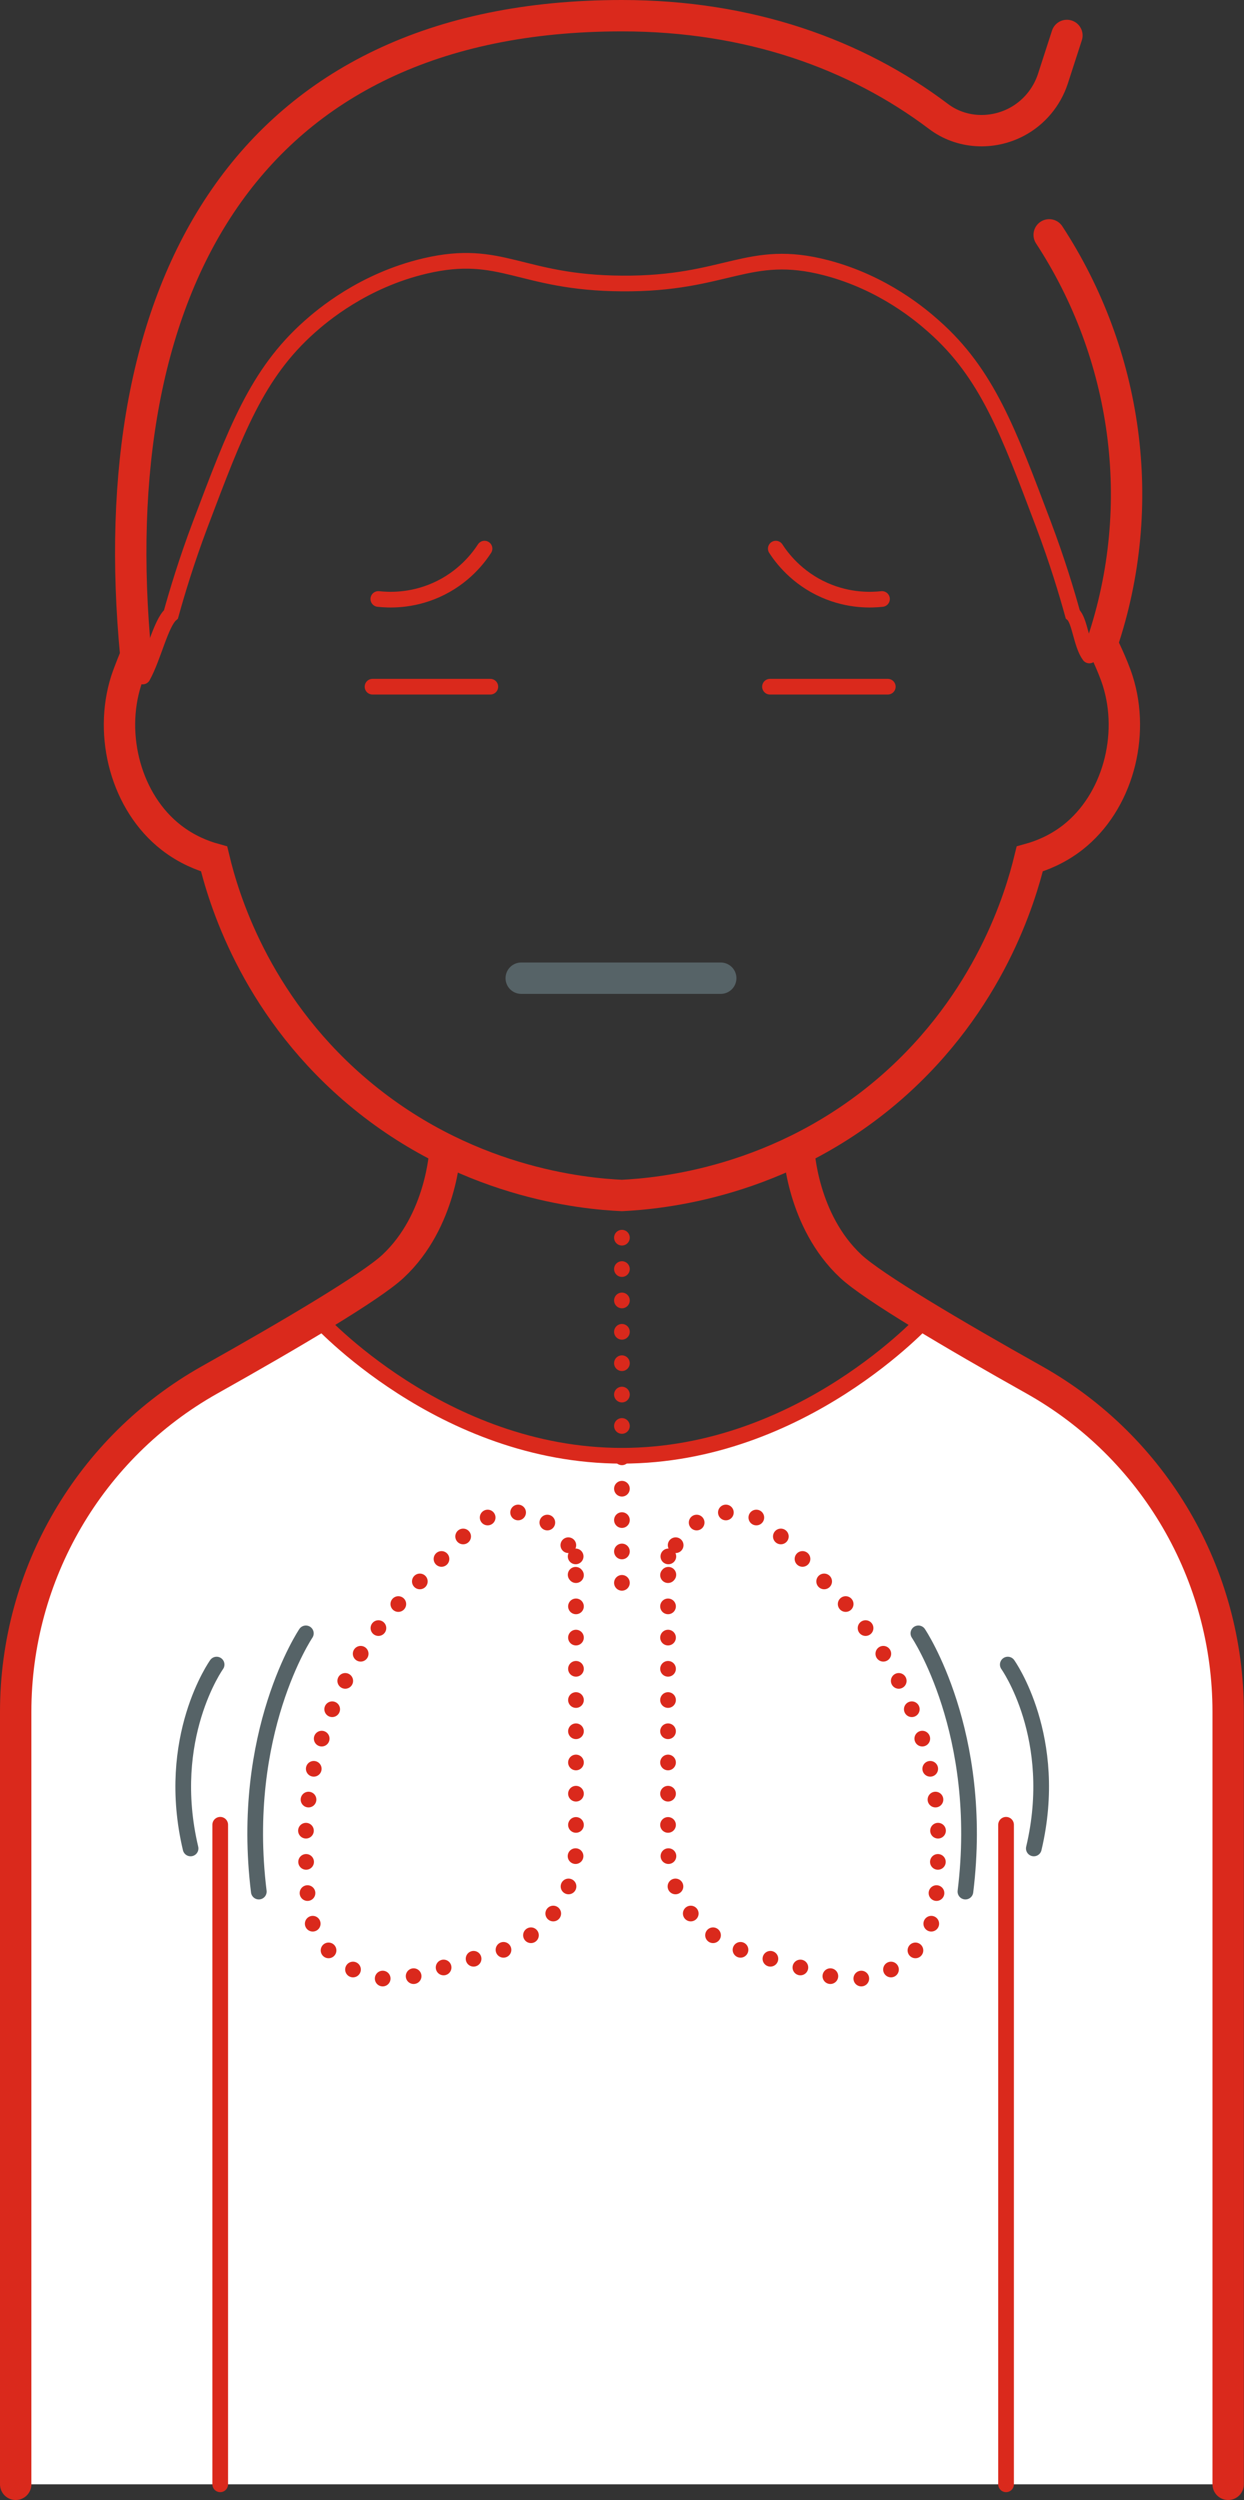 <?xml version="1.0" encoding="UTF-8"?><svg xmlns="http://www.w3.org/2000/svg" viewBox="0 0 79.31 159.35"><rect x="0" y="0" width="79.31" height="159.35" fill="#333333" stroke="none"/><g id="a"/><g id="b"><g id="c"><path d="M78.31,158.35v-49.24c0-8.76-4.72-16.85-12.35-21.15-2.58-1.45-5.15-2.94-7.26-4.22l.36,.28s-7.92,8.77-19.41,8.77c-11.49,0-19.41-8.77-19.41-8.77l.36-.28c-2.1,1.29-4.68,2.77-7.26,4.22-7.64,4.3-12.35,12.39-12.35,21.15v49.24" fill="#fff"/><path d="M9.1,43.12c.68-1.22,1.15-3.4,1.8-3.96,.38-1.37,.98-3.38,1.87-5.74,2.26-5.97,3.6-9.6,6.98-12.6,.78-.69,3.39-2.94,7.36-3.87,4.89-1.14,6.04,1.08,12.54,1.12,6.7,.05,8.04-2.3,13.03-1,3.66,.96,6.06,3.03,6.86,3.74,3.4,3.01,4.74,6.68,6.98,12.6,.89,2.36,1.49,4.36,1.87,5.74,.45,.39,.54,1.93,1.06,2.63" fill="none" stroke="#DA291C" stroke-linecap="round" stroke-miterlimit="10"/><path d="M66.89,14.97c4.95,7.57,6.37,17.18,3.37,26.06,0,0,.67,1.33,1,2.37,1.11,3.51-.01,7.74-2.87,9.98-1,.78-2.02,1.17-2.74,1.37-.59,2.42-2.55,9.1-8.85,14.59-6.99,6.08-14.78,6.74-17.15,6.86-2.37-.11-10.16-.78-17.15-6.86-6.31-5.49-8.27-12.17-8.85-14.59-.72-.2-1.74-.59-2.74-1.37-2.86-2.23-3.98-6.47-2.87-9.98,.19-.58,.62-1.62,.62-1.62C6.42,18.46,15.65,1,39.65,1c8.1,0,14.92,2.45,20.18,6.42,1.44,1.09,3.4,1.19,4.99,.35h0c1.09-.58,1.91-1.56,2.3-2.73l.9-2.78" fill="none" stroke="#DA291C" stroke-linecap="round" stroke-miterlimit="10" stroke-width="2"/><line x1="33.23" y1="62.35" x2="45.95" y2="62.35" fill="none" stroke="#566367" stroke-linecap="round" stroke-miterlimit="10" stroke-width="2"/><path d="M28.37,73.33s-.21,4.49-3.31,7.38c-1.41,1.32-6.54,4.35-11.71,7.25-7.64,4.3-12.35,12.39-12.35,21.15v49.24" fill="none" stroke="#DA291C" stroke-linecap="round" stroke-miterlimit="10" stroke-width="2"/><line x1="14.04" y1="116.31" x2="14.04" y2="158.35" fill="none" stroke="#DA291C" stroke-linecap="round" stroke-miterlimit="10"/><path d="M50.93,73.33s.21,4.49,3.31,7.38c1.41,1.32,6.54,4.35,11.71,7.25,7.64,4.3,12.35,12.39,12.35,21.15v49.24" fill="none" stroke="#DA291C" stroke-linecap="round" stroke-miterlimit="10" stroke-width="2"/><line x1="64.14" y1="116.31" x2="64.14" y2="158.35" fill="none" stroke="#DA291C" stroke-linecap="round" stroke-miterlimit="10"/><path d="M59.06,84.02s-7.92,8.77-19.41,8.77c-11.49,0-19.41-8.77-19.41-8.77" fill="none" stroke="#DA291C" stroke-linecap="round" stroke-miterlimit="10"/><g><path d="M36.72,100.4v17.31c0,3.11-2.05,5.84-5.04,6.71l-5.2,1.51c-3.34,.97-6.71-1.44-6.86-4.92l-.11-2.47c-.27-6.24,2.04-12.32,6.37-16.82l3.95-4.1c2.5-2.59,6.87-.82,6.87,2.77Z" fill="#fff"/><path d="M36.72,100.4v17.31c0,3.11-2.05,5.84-5.04,6.71l-5.2,1.51c-3.34,.97-6.71-1.44-6.86-4.92l-.11-2.47c-.27-6.24,2.04-12.32,6.37-16.82l3.95-4.1c2.5-2.59,6.87-.82,6.87,2.77,0,0,0-3.59,0,0Z" fill="none" stroke="#DA291C" stroke-dasharray="0 0 0 1.99" stroke-linecap="round" stroke-miterlimit="10"/></g><g><path d="M42.59,100.4v17.31c0,3.11,2.05,5.84,5.04,6.71l5.2,1.51c3.34,.97,6.71-1.44,6.86-4.92l.11-2.47c.27-6.24-2.04-12.32-6.37-16.82l-3.95-4.1c-2.5-2.59-6.87-.82-6.87,2.77Z" fill="#fff"/><path d="M42.59,100.4v17.31c0,3.11,2.05,5.84,5.04,6.71l5.2,1.51c3.34,.97,6.71-1.44,6.86-4.92l.11-2.47c.27-6.24-2.04-12.32-6.37-16.82l-3.95-4.1c-2.5-2.59-6.87-.82-6.87,2.77,0,0,0-3.59,0,0Z" fill="none" stroke="#DA291C" stroke-dasharray="0 0 0 1.99" stroke-linecap="round" stroke-miterlimit="10"/></g><line x1="39.65" y1="100.89" x2="39.65" y2="77.78" fill="none" stroke="#DA291C" stroke-dasharray="0 0 0 2" stroke-linecap="round" stroke-miterlimit="10"/><path d="M19.5,104.11s-4.25,6.31-3,16.46" fill="none" stroke="#566367" stroke-linecap="round" stroke-miterlimit="10"/><path d="M13.81,106.1s-3.33,4.66-1.66,11.72" fill="none" stroke="#566367" stroke-linecap="round" stroke-miterlimit="10"/><path d="M58.55,104.11s4.25,6.31,3,16.46" fill="none" stroke="#566367" stroke-linecap="round" stroke-miterlimit="10"/><path d="M64.25,106.1s3.33,4.66,1.66,11.72" fill="none" stroke="#566367" stroke-linecap="round" stroke-miterlimit="10"/><line x1="23.75" y1="43.77" x2="31.26" y2="43.77" fill="none" stroke="#DA291C" stroke-linecap="round" stroke-miterlimit="10"/><line x1="49.09" y1="43.77" x2="56.6" y2="43.77" fill="none" stroke="#DA291C" stroke-linecap="round" stroke-miterlimit="10"/><path d="M24.12,38.18c.65,.07,2.07,.14,3.66-.56,1.8-.79,2.76-2.11,3.11-2.65" fill="none" stroke="#DA291C" stroke-linecap="round" stroke-miterlimit="10"/><path d="M56.23,38.18c-.65,.07-2.07,.14-3.66-.56-1.8-.79-2.76-2.11-3.11-2.65" fill="none" stroke="#DA291C" stroke-linecap="round" stroke-miterlimit="10"/></g></g></svg>
